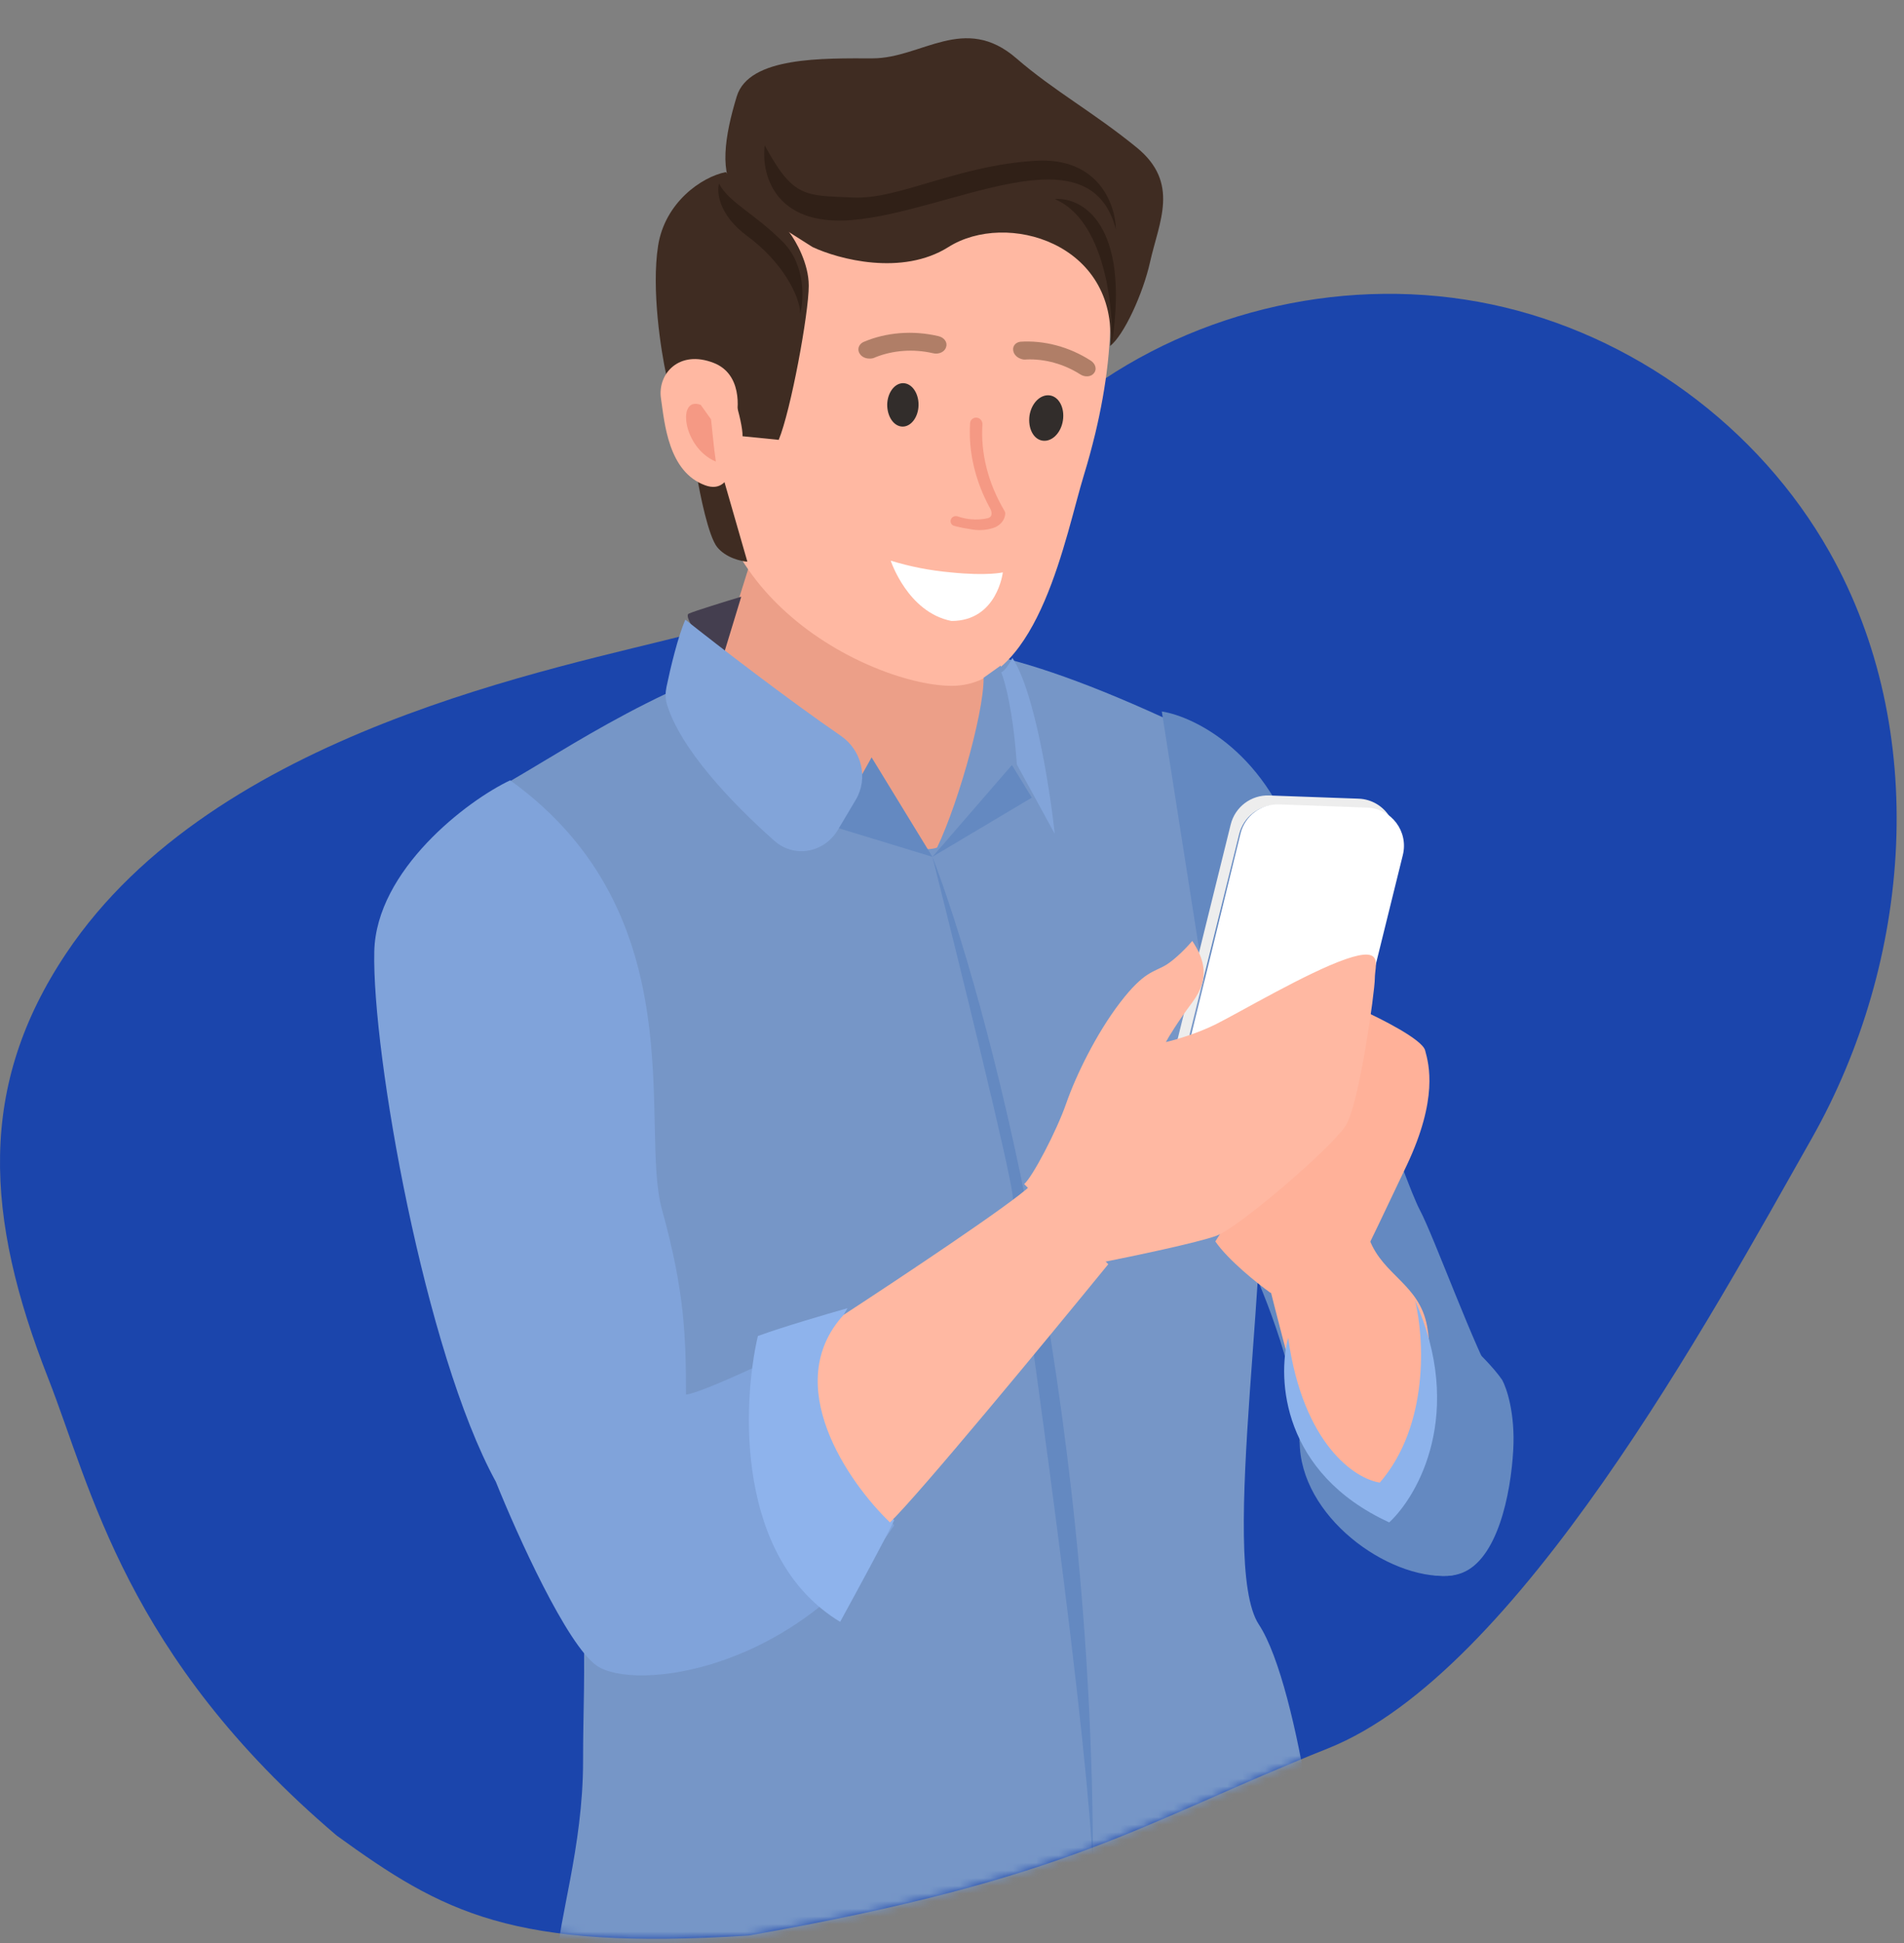 <svg viewBox="0 0 249 254" fill="none" xmlns="http://www.w3.org/2000/svg" aria-hidden="true"><rect x="0" y="0" width="249" height="254" fill="#808080" stroke="none"/><path d="M90.484 82.807C72.814 87.437 28.144 95.497 8.674 124.587C-2.956 141.957 -2.011 159 6.304 180.167C11.936 194.5 16.436 216.5 44.036 239.94C57.938 250 66.936 255 97.936 253C140.436 245.5 148.846 238.44 173.676 228.54C198.516 218.63 223.734 172.117 236.914 148.847C250.094 125.577 252.414 95.447 239.264 72.167C230.004 55.767 213.474 43.667 195.044 39.787C176.614 35.907 156.604 40.327 141.524 51.597C127.374 62.167 135.427 62.01 122.938 74.5C112.438 81.5 105.938 84.5 99.938 82.807" fill="#1B45AC"/><mask id="person-1_svg__a" style="mask-type:alpha" maskUnits="userSpaceOnUse" x="0" y="0" width="249" height="254"><path d="M85 82C67.33 86.63 28.144 95.496 8.674 124.586C-2.956 141.956 -2.011 159 6.304 180.166C11.936 194.5 16.436 216.5 44.036 239.94C57.938 250 66.936 255 97.936 253C140.436 245.5 148.846 238.44 173.676 228.54C198.516 218.63 223.734 172.116 236.914 148.846C250.094 125.576 252.414 95.446 239.264 72.166C230.004 55.766 213.474 43.666 195.044 39.786C176.614 35.906 147.5 3 129 0C108 5.70565e-05 97.49 0.51 85 13C74.5 20 79 48.5 81.5 64.5" fill="#1B45AC"/></mask><g mask="url(#person-1_svg__a)"><path d="M91.336 216.183C91.336 216.183 128.467 231.159 161.275 215.035C161.483 214.928 162.106 215.035 162.106 215.89L162.938 222.196C162.938 222.41 162.834 223.158 162.626 223.265C160.652 224.655 149.121 232.244 133.228 233.848C122.736 234.916 87.728 230.213 79.938 224.869L91.336 216.183Z" fill="#424242"/><path d="M134.634 222C134.634 222 134.084 222 133.203 222.83C132.322 223.66 133.863 231.748 134.524 232.992C135.075 234.237 137.057 234.133 137.938 233.718L134.634 222Z" fill="#1D1D1D"/><path d="M134.938 223.412L136.336 233.184C136.435 233.782 136.935 234.081 137.534 233.981L148.219 231.19C148.719 231.09 149.018 230.492 148.918 229.993L146.821 221.717C146.721 221.219 146.222 220.92 145.723 221.019L135.736 222.415C135.237 222.415 134.938 222.914 134.938 223.412Z" fill="#7E7E7E"/><path opacity=".32" d="M112.938 227C112.938 227 94.728 245.248 81.938 247L83.347 231.433L112.938 227Z" fill="#383050"/><path d="M89.146 215C89.146 215 85.042 218.778 82.81 220.402C82.81 222.44 74.544 234.829 92.748 231.406C110.951 227.983 124.559 222.6 133.611 221.948C144.08 221.194 89.146 215 89.146 215Z" fill="#EC9D40"/><path d="M150.938 218.951C150.938 218.951 152.938 227.981 152.938 230L154.938 229.05 152.938 218 150.938 218.951zM157.938 215.891L159.938 225 161.938 224.208 158.996 215 157.938 215.891zM122.209 235L117.937 234.009 120.48 222H123.938L122.209 235z" fill="#45629B"/><path d="M150.938 220C150.938 220 150.876 226.565 151.938 229L150.938 220zM157.938 217L160.938 225C160.938 225 157.938 221.923 157.938 217z" fill="#1D1D1D"/><path d="M112.938 239C112.938 239 102.861 256.9 85.938 255.965M157.938 238C157.938 238 158.665 242 165.938 244" stroke="#375693" stroke-width=".755" stroke-miterlimit="10"/><path d="M94.959 254L90.938 244.476L99.725 237L109.938 245.84C107.759 249.104 99.044 252.64 94.959 254Z" fill="#FFB8A2"/><path d="M66.906 102C76.863 96.201 89.876 87.25 108.949 83.214C109.633 83.069 110.342 83.057 111.034 83.153C122.609 84.766 128.962 83.193 152.341 93.887C152.713 94.058 153.078 94.26 153.381 94.535C160.443 100.927 162.462 130.135 164.632 145.809C166.849 161.826 159.247 204.187 164.632 212.352C170.017 220.517 173.967 251.922 172.699 256.004C171.686 259.27 166.969 264.073 159.507 269.114C150.127 275.452 141.527 280.957 141.813 279.254C144.798 261.509 143.778 236.425 143.093 245.031C141.95 259.374 138.596 273.042 134.246 279.861C133.329 281.298 131.685 282.028 129.993 281.823C112.952 279.757 72.914 260.315 72.914 256.004C72.914 251.451 76.251 241.401 76.251 230.287C76.251 223.405 76.567 218.982 76.251 210.032C75.934 201.081 54.234 109.38 66.906 102Z" fill="#7696C7"/><path d="M48.948 124.355C49.2 113.718 61.108 104.639 66.722 102C91.116 119.571 83.572 147.307 86.562 158.071C89.553 168.835 89.71 174.85 89.71 182.289C91.725 182.163 104.399 176.169 108.911 173.583C106.645 183.714 113.318 195.006 116.938 199.385C104.032 218.697 82.943 221.071 78.064 217.747C74.161 215.087 67.624 200.599 64.844 193.686C55.558 176.749 48.633 137.651 48.948 124.355Z" fill="#80A3DA"/><path d="M169.967 112.174C165.988 98.483 156.289 93.687 151.938 93L163.128 164.306C165.407 169.06 169.967 180.532 169.967 188.392C169.967 198.216 181.468 206.456 189.394 205.981C197.321 205.505 198.253 185.223 195.611 180.944C192.969 176.666 187.529 161.613 185.664 158.127C183.799 154.64 174.94 129.287 169.967 112.174Z" fill="#6489C1"/><path d="M165.938 167.862C167.778 167.735 175.468 163.901 179.083 162C180.891 166.753 185.646 167.862 186.642 173.406C188.234 182.276 182.972 192.099 180.891 194C173.332 192.416 170.867 185.921 169.717 182.119C168.797 179.078 166.814 171.347 165.938 167.862Z" fill="#FFB199"/><path fill-rule="evenodd" clip-rule="evenodd" d="M165.982 103.98L177.668 104.4C179.428 104.463 180.908 105.416 181.748 106.777C180.94 106.118 179.915 105.702 178.772 105.661L167.086 105.241C164.721 105.156 162.621 106.74 162.052 109.037L153.281 144.489C152.94 145.867 153.203 147.22 153.874 148.308C152.446 147.142 151.686 145.211 152.176 143.228L160.948 107.775C161.516 105.479 163.617 103.894 165.982 103.98Z" fill="#EDEDED"/><path d="M178.788 105.567L167.268 105.148C164.898 105.062 162.794 106.653 162.23 108.956L153.521 144.53C152.729 147.766 155.264 150.857 158.593 150.714L170.25 150.213C172.467 150.117 174.356 148.572 174.888 146.418L183.46 111.764C184.222 108.684 181.959 105.682 178.788 105.567Z" fill="#fff"/><path d="M186.369 137.286C185.984 135.877 180.648 133.175 178.027 132L158.938 162.273C160.606 164.708 164.445 167.772 166.156 169L178.829 163.074C179.15 162.433 180.626 159.39 183.963 152.342C188.098 143.609 186.872 139.125 186.382 137.332L186.369 137.286Z" fill="#FFB199"/><path d="M121.231 111C114.381 111 97.543 89.643 93.938 86.858L98.594 72C106.766 73.239 121.026 73.754 127.135 73.858L128.938 83.298V91.655C128.938 95.679 128.081 111 121.231 111Z" fill="#EC9F88"/><path d="M90.078 80.211C90.932 79.832 95.007 78.579 96.938 78L94.194 87C92.466 84.895 89.225 80.59 90.078 80.211Z" fill="#443E4F"/><path d="M93.772 50.875C87.497 78.084 115.631 90.2 125.095 89.628C135.984 88.97 139.352 69.913 141.759 62.071C142.306 60.3 142.796 58.473 143.238 56.659C146.197 44.278 146.376 31.431 139.709 27.309C116.498 12.884 101.464 17.509 93.772 50.875Z" fill="#FFB8A2"/><path d="M116.026 52.897C116.026 54.468 116.894 55.743 118.027 55.762 119.16 55.78 120.1 54.505 120.125 52.952 120.149 51.399 119.257 50.105 118.124 50.087 116.991 50.068 116.05 51.344 116.026 52.897zM134.638 54.316C134.406 55.964 135.143 57.432 136.352 57.602 137.56 57.772 138.745 56.615 139.003 54.97 139.261 53.326 138.498 51.855 137.29 51.685 136.081 51.515 134.896 52.672 134.638 54.316z" fill="#322D2B"/><path d="M113.671 46.871C113.436 46.87 113.203 46.818 112.995 46.721 112.788 46.624 112.613 46.484 112.489 46.317 112.282 46.052 112.209 45.735 112.285 45.435 112.361 45.135 112.581 44.876 112.895 44.715 115.88 43.433 119.394 43.155 122.716 43.938 122.897 43.977 123.068 44.046 123.218 44.14 123.368 44.234 123.495 44.352 123.59 44.485 123.685 44.619 123.746 44.766 123.77 44.917 123.794 45.069 123.781 45.222 123.73 45.367 123.689 45.517 123.61 45.657 123.5 45.78 123.389 45.902 123.248 46.004 123.085 46.078 122.923 46.153 122.742 46.2 122.555 46.215 122.367 46.23 122.176 46.213 121.993 46.166 119.451 45.585 116.771 45.778 114.46 46.71 114.229 46.834 113.951 46.89 113.671 46.871V46.871zM133.444 46.881C133.231 46.805 133.035 46.683 132.878 46.527 132.72 46.372 132.606 46.189 132.547 45.996 132.444 45.689 132.48 45.377 132.646 45.128 132.812 44.879 133.095 44.714 133.433 44.669 136.563 44.463 139.851 45.342 142.622 47.124 142.774 47.218 142.908 47.336 143.014 47.47 143.121 47.604 143.198 47.751 143.241 47.904 143.285 48.056 143.293 48.209 143.266 48.355 143.24 48.501 143.178 48.636 143.085 48.751 142.999 48.875 142.883 48.977 142.742 49.053 142.602 49.129 142.441 49.176 142.269 49.191 142.097 49.207 141.918 49.191 141.742 49.145 141.566 49.098 141.398 49.021 141.247 48.92 139.12 47.572 136.619 46.885 134.214 46.989 133.964 47.027 133.694 46.989 133.444 46.881V46.881z" fill="#9C7059" fill-opacity=".8"/><path d="M126.764 69.144C126.093 69.047 125.427 68.91 124.773 68.733C124.411 68.635 124.222 68.243 124.356 67.893V67.893C124.491 67.541 124.893 67.379 125.249 67.502C125.788 67.689 126.353 67.814 126.923 67.872C127.682 67.949 128.436 67.905 129.142 67.744C129.222 67.726 129.309 67.697 129.381 67.657V67.657C129.795 67.431 129.721 66.888 129.494 66.475C127.527 62.883 126.626 59.052 126.868 55.311C126.898 54.845 127.333 54.52 127.793 54.6V54.6C128.215 54.673 128.505 55.062 128.478 55.489C128.235 59.283 129.227 63.173 131.364 66.781C131.383 66.813 131.399 66.846 131.412 66.879L131.428 66.919C131.469 67.022 131.477 67.134 131.453 67.242V67.242C131.415 67.593 131.28 67.924 131.057 68.213C130.834 68.502 130.529 68.74 130.164 68.911C129.145 69.317 127.939 69.4 126.764 69.144Z" fill="#F59984"/><path d="M131.146 74.818C131.146 74.818 129.163 75.313 124.321 74.818C121.641 74.578 119.008 74.064 116.486 73.288C116.486 73.288 118.693 80.044 124.429 81.17C130.418 81.17 131.146 74.818 131.146 74.818Z" fill="#fff"/><path d="M124.035 32.291C117.974 36.117 109.66 33.885 106.26 32.291C103.735 30.646 98.218 27.397 96.353 25.364C94.022 22.823 94.75 17.826 96.353 12.595C97.956 7.363 107.711 7.627 114.121 7.627C120.532 7.627 126.102 1.717 132.923 7.627C137.818 11.869 142.976 14.652 148.658 19.286C154.34 23.92 151.572 29.002 150.406 34.234C149.474 38.419 146.974 43.832 145.177 45.227C146.197 31.774 131.611 27.507 124.035 32.291Z" fill="#3F2C22"/><path d="M105.767 37.345C105.767 34.444 104.085 31.512 103.245 30.409 102.385 29.021 97.538 24.811 94.901 22.499 91.748 23.13 86.944 26.467 86.061 32.143 85.179 37.818 86.429 45.858 87.165 49.168 88.741 47.434 92.998 46.961 94.259 48.065 95.268 48.947 97.161 55.079 97.108 57.023L101.838 57.496C103.414 53.712 105.767 40.971 105.767 37.345zM93.797 71.526C92.662 70.139 91.538 64.643 91.117 62.068 92 62.572 93.902 62.908 94.743 63.014L97.738 73.418C96.897 73.366 94.932 72.914 93.797 71.526z" fill="#3F2C22"/><path d="M93.328 47.434C96.959 48.843 96.719 53.25 96.145 55.278C96.459 58.586 96.114 64.85 92.232 63.441C87.379 61.68 86.909 55.278 86.44 52.076C85.97 48.875 88.788 45.674 93.328 47.434Z" fill="#FFB8A2"/><path d="M132.938 99.739L121.938 112C124.871 106.65 128.686 93.317 128.633 88.593L130.865 87C131.375 88.529 132.459 96.13 132.938 99.739Z" fill="#7696C7"/><path d="M121.938 112L132.338 100L134.938 104.264L121.938 112Z" fill="#6489C1"/><path d="M137.938 109L132.979 99.925C132.512 93.041 131.424 89.025 130.938 87.878C131.404 87.753 132.104 86.574 132.396 86C135.312 90.381 137.306 103.159 137.938 109Z" fill="#82A4D9"/><path d="M113.985 99L121.938 112L108.938 108.037L113.985 99Z" fill="#6489C1"/><path d="M109.974 96.192C102.979 91.382 94.016 84.481 89.627 81C88.652 83.229 87.684 87.282 87.161 89.795C87.007 90.535 86.994 91.299 87.21 92.023C88.959 97.875 95.681 104.961 101.266 109.904C103.874 112.212 107.787 111.476 109.571 108.485C110.324 107.221 111.131 105.864 111.915 104.543C113.593 101.716 112.683 98.055 109.974 96.192Z" fill="#82A4D9"/><path d="M111.452 28.761C101.169 29.628 99.539 22.615 100.009 19 103.771 25.972 105.339 25.507 111.452 25.817 117.565 26.127 125.089 21.634 135.435 21.015 143.712 20.519 145.885 26.799 145.938 30 142.489 16.676 124.306 27.676 111.452 28.761zM102.398 31.643C105.357 34.637 105.132 39.129 104.649 41 104.649 38.817 102.398 34.294 97.734 30.863 94.003 28.118 93.714 25.144 94.035 24 95.322 26.496 98.699 27.899 102.398 31.643z" fill="#302017"/><path d="M137.938 26.014C141.439 25.752 147.833 29.183 145.398 45C145.601 39.822 144.393 28.776 137.938 26.014Z" fill="#302017"/><path d="M91.643 52.925L92.987 54.816L93.402 58.715L93.618 60.334C89.332 58.58 88.441 51.719 91.643 52.925Z" fill="#F59984"/><path d="M99.11 174.641C102.194 173.502 108.211 171.739 110.834 171C103.382 183.158 111.798 194.534 116.938 198.703C116.424 199.969 112.012 208.096 109.871 212C96.251 203.769 97.022 183.664 99.11 174.641Z" fill="#8EB3EC"/><path d="M196.453 180.383C194.268 177.188 188.257 172.13 185.526 170C192.339 183.163 186.115 194.866 182.151 199.072C176.366 197.411 171.598 191.139 169.938 188.21C170.902 194.44 173.152 197.794 176.044 200.191C178.937 202.587 186.49 207.379 191.15 205.622C195.81 203.864 197.578 195.398 197.9 189.488C198.157 184.76 197.043 181.448 196.453 180.383Z" fill="#6489C1"/><path d="M180.45 193.799C186.965 186.234 186.238 174.781 185.06 170C191.575 184.626 185.521 195.428 181.679 199C167.664 192.57 167.029 180.245 168.463 174.886C170.43 188.882 177.274 193.326 180.45 193.799Z" fill="#8DB3EC"/><path d="M142.938 244C142.938 182.062 128.938 130.193 121.938 112C125.369 125.609 132.273 153.547 132.438 156.423C132.643 160.02 141.702 220.097 142.938 244Z" fill="#6489C1"/><path d="M134.729 155C132.432 157.271 117.501 167.196 110.323 171.875C102.028 180.959 110.908 193.743 116.384 199C120.085 195.468 136.962 175.029 144.938 165.251L134.729 155Z" fill="#FFB8A2"/><path d="M152.47 126.146C153.727 125.391 155.297 123.734 155.925 123C157.496 125.36 158.281 127.877 155.925 131.023C154.041 133.54 152.837 135.532 152.47 136.214C153.622 135.952 156.554 135.113 159.066 133.854C162.208 132.281 171.003 127.09 176.029 125.36C181.054 123.63 179.798 126.146 179.798 127.877C179.798 129.607 177.756 144.236 176.029 147.068C174.301 149.899 162.051 160.439 159.066 161.54C156.679 162.421 148.125 164.214 144.146 165L133.938 154.776C135.037 153.832 138.178 147.854 139.434 144.236C140.691 140.618 143.361 135.113 146.502 131.023C149.643 126.933 150.9 127.09 152.47 126.146Z" fill="#FFB8A2"/></g></svg>
